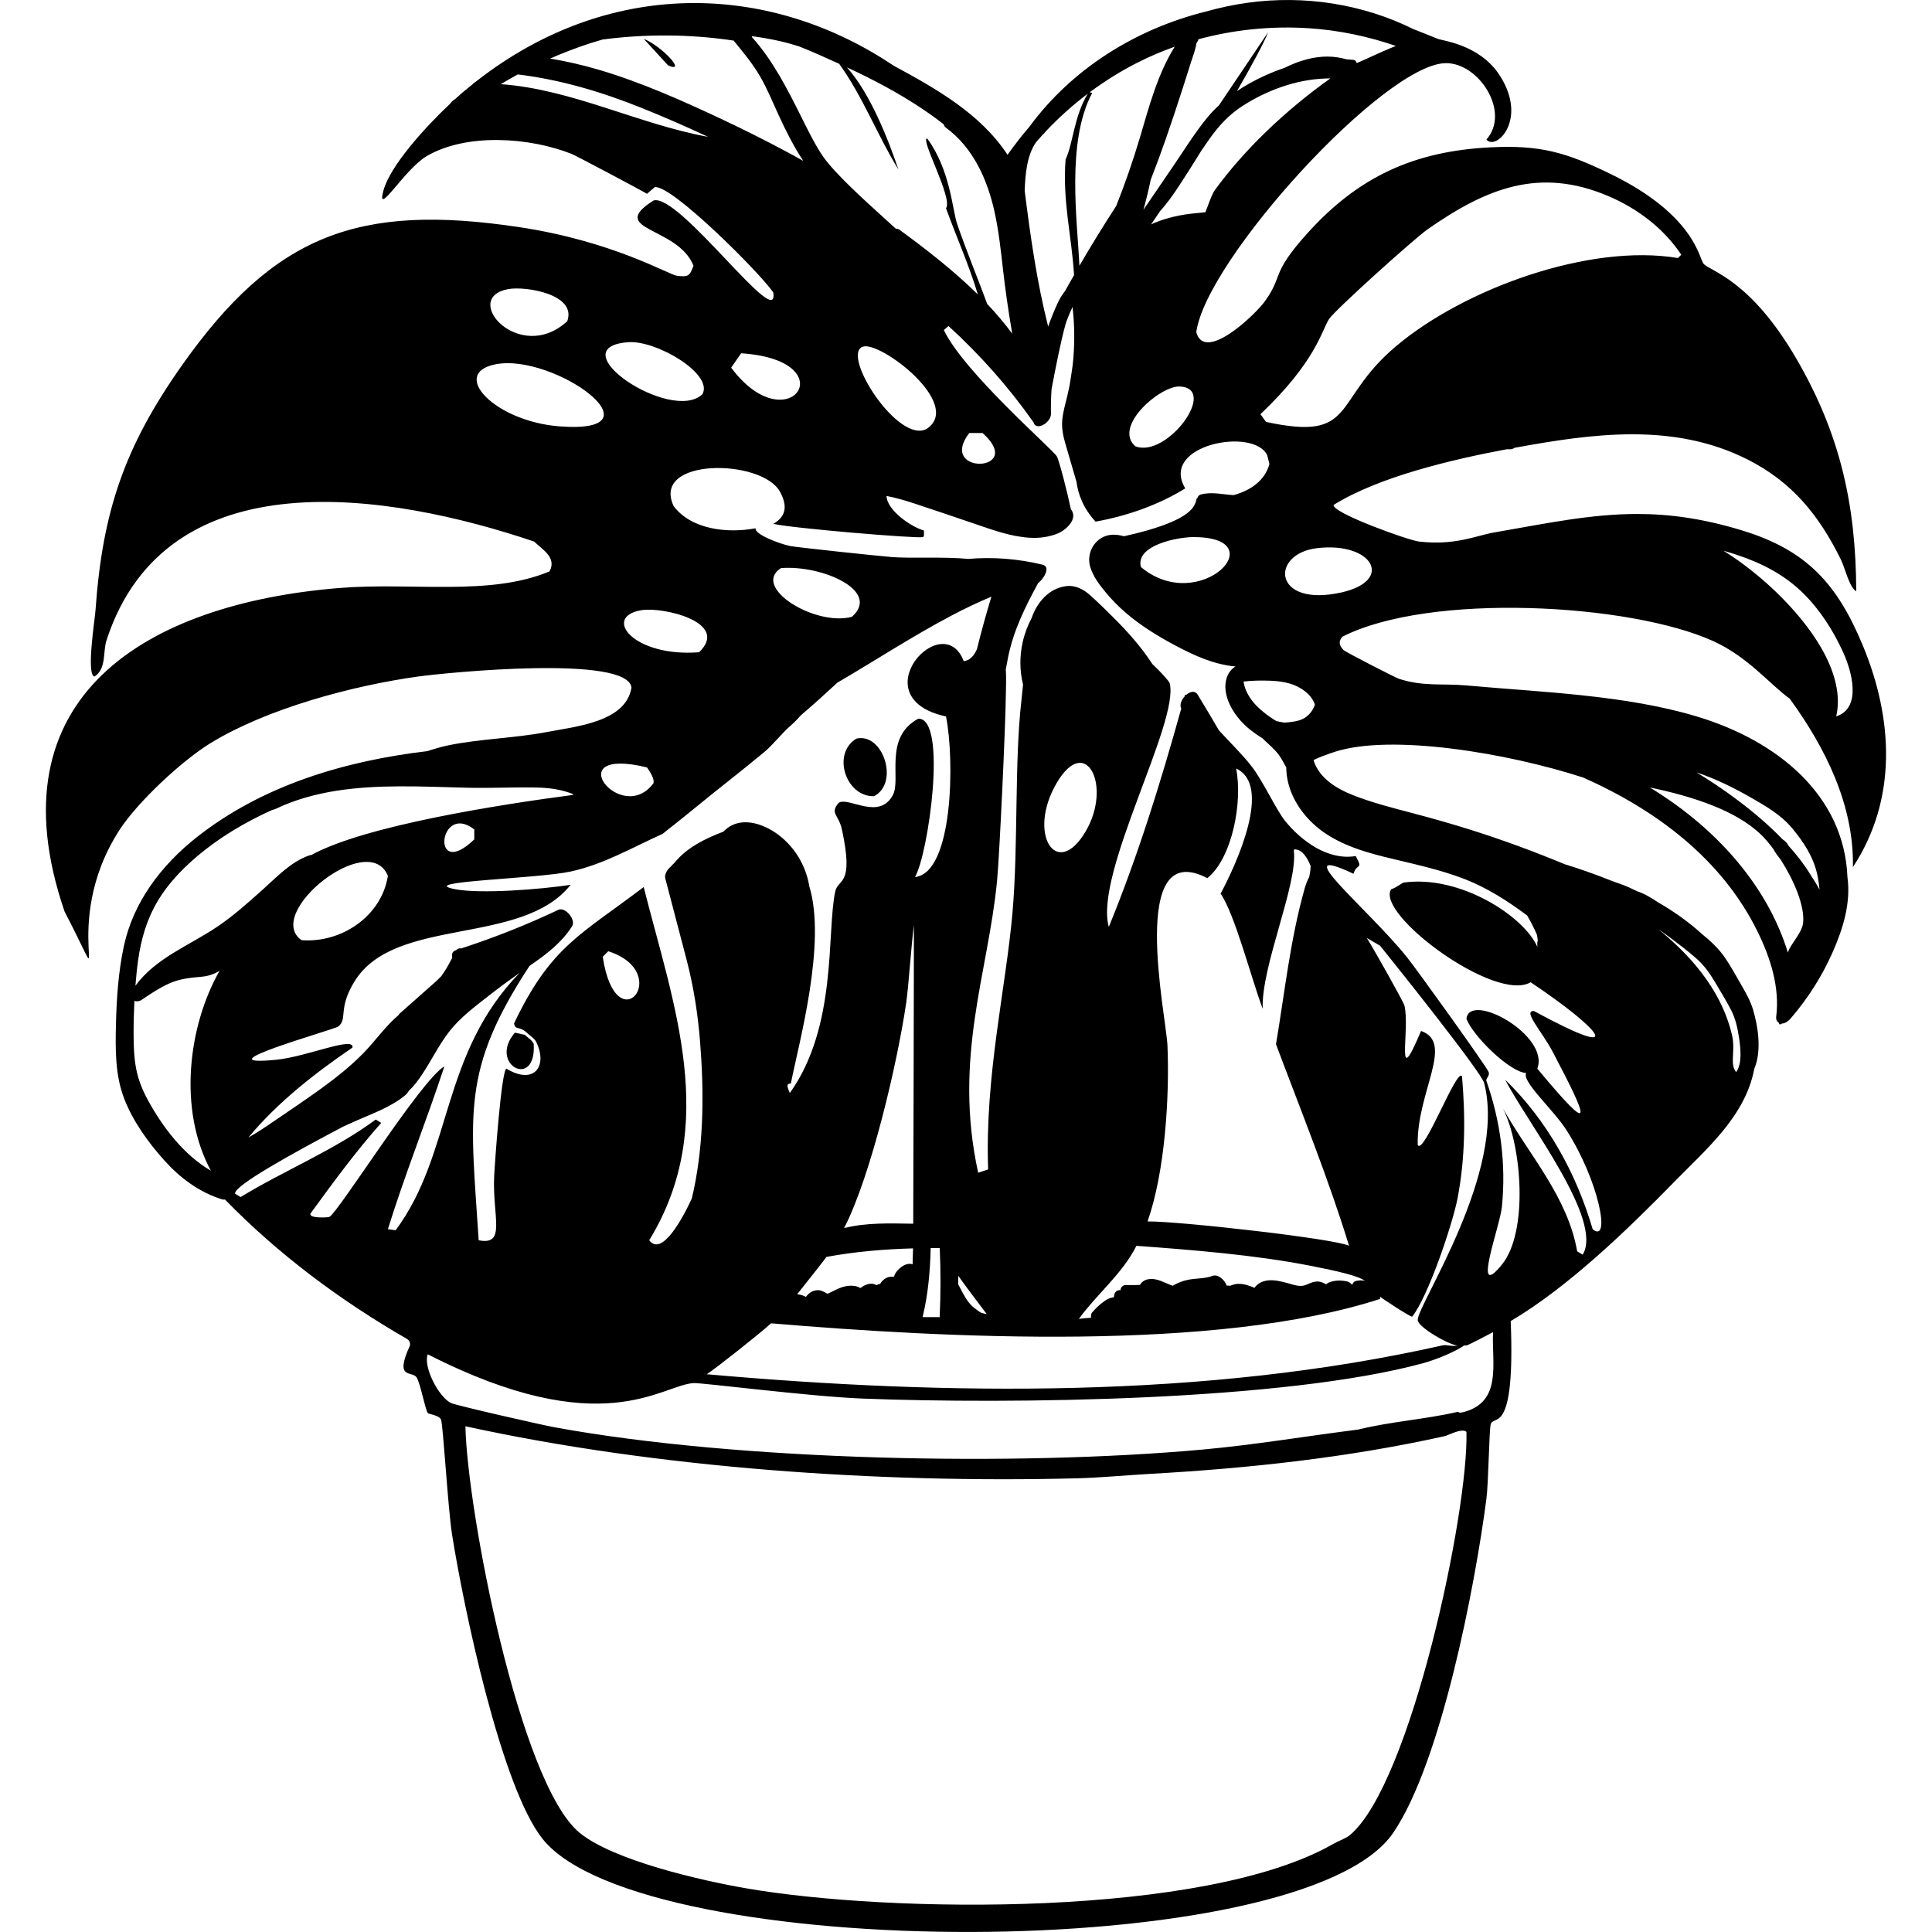 <?xml version="1.0" encoding="UTF-8"?><svg xmlns="http://www.w3.org/2000/svg" viewBox="0 0 1200 1200"><defs><style>.cls-1{fill:#000;}.cls-1,.cls-2{stroke-width:0px;}.cls-3{isolation:isolate;}.cls-2{fill:none;}.cls-4{mix-blend-mode:exclusion;}</style></defs><g class="cls-3"><g id="Layer_2"><g id="Layer_1-2"><g class="cls-4"><path class="cls-1" d="M399.81,24.09q7.57,8.25,15.13,16.51c11.94,5.3-3.27-11.57-15.13-16.51Z"/><path class="cls-1" d="M1064.21,398.25c21.41,9.71,34.91,26.65,47.46,35.77h0c22.16,30.47,39.94,66.07,39.2,104.54,27.77-42.2,25.02-92.2,6.19-137.56-15.88-38.26-34.73-59.23-74.97-71.53-24.39-7.45-45.19-10.23-65.2-10.23-28.74,0-55.84,5.74-89.55,11.61h0c-10.14,1.77-23.82,8.16-46.08,5.5-6.62-.79-53.71-17.72-52.96-22.7,28.06-17.55,73.76-28.28,107.52-34.6.75,0,1.5.01,2.25,0,.93,0,1.86-.37,2.73-.93,48.67-8.89,98.86-15.87,144.74,7.33,27.55,13.93,44.12,34.41,57.77,61.9,2.76,5.56,5.12,17.11,9.63,19.95-.19-53.85-10.02-97.78-37.14-144.43-28.94-49.79-53.71-54.28-57.77-59.15-2.65-3.17-5.33-30.17-57.77-55.71-27.52-13.41-43.61-18.02-74.28-16.51-47.58,2.34-82.33,18.2-114.17,53.65-22.83,25.41-14.51,25.76-26.14,41.95-6.02,8.39-37.44,38.39-42.64,19.26,5.96-45.03,116.56-166.34,154.75-167.13,20.67-.43,40.66,30.28,25.45,47.46,6.04,7.2,26.01-12.46,8.25-39.89-12.41-19.17-35.23-21.36-38.52-22.7-4.97-2.02-10.01-4.05-15.12-6.03-31.55-15.66-67.72-21.18-102.65-16.39-8.89,1.22-17.66,3.09-26.26,5.51-43.31,10.77-82.93,35.39-109.45,71.39-4.82,5.65-9.4,11.51-13.68,17.56-16.73-25.44-44.16-40.97-70.56-55.23C517.5,15.56,474.73,1.9,431.29,1.9c-46.26,0-93.28,15.5-135.73,48.81-.18.12-.36.24-.54.36-.62.43-1.23.97-1.82,1.56-1.84,1.48-3.69,2.94-5.51,4.48h0c-1.53,1.3-3.25,2.82-5.04,4.46-.01,0-.03.01-.05.02-1.07.63-2.13,1.62-2.96,2.77-15.67,14.75-37.28,38.58-41.47,53.96-4.79,17.59,13.05-13.24,26.82-21.32,24.82-14.57,64.12-11.71,90.1-1.38,2.75,1.09,44.56,23.31,46.77,24.76q2.41-2.06,4.81-4.13c10.4-1.74,65.39,53.28,73.59,65.34,4.16,25.61-58.08-61.49-74.28-57.09-29.58,18.74,15.16,16.05,24.76,40.58-2.37,6.27-3.1,7.12-10.32,6.19-5.12-.66-39.82-21.54-98.35-30.26-99.34-14.81-151.68,4.6-209.09,85.97-35.63,50.5-49.33,90.64-53.65,152-.41,5.82-5.84,39.81-.69,41.27,7.66-4.99,5.09-15.11,7.57-22.7,37.41-114.46,176.25-91.3,265.48-61.21,5.39,5.04,14.26,10.11,9.63,18.57-37.34,15.6-85.18,6.61-130.68,10.32-119.03,9.7-216.4,66.9-170.57,200.83,33.63,64.84-5.26,9.82,34.39-50.9,11.34-17.37,38.81-42.9,56.4-53.65,35.13-21.47,88.12-35.65,128.62-41.27,18.7-2.6,130.66-13.59,132.74,6.88-3.43,21.35-34.57,24.1-52.27,27.51-20.03,3.86-41.76,4.28-61.21,8.25-4.43.91-8.86,2.22-13.28,3.67-51.26,6.03-102.55,21.26-143.44,53.62-21.87,17.31-39.31,40.17-45.16,67.84-3.33,15.76-4.45,32.03-4.83,48.11-.37,15.5-.57,31.42,5.05,46.11,5.41,14.15,14.93,27.33,25.01,38.54,9.8,10.89,21.76,19.85,35.9,24.18.57.17,1.15.18,1.74.09,33.08,34.01,71.77,62.81,112.88,86.49,2.77,1.6,1.86,4.01,2.06,4.13-10.01,21.71,1.34,15.46,4.13,19.95,2.39,3.86,5.11,19.19,6.88,22.01.52.82,7.12,1.33,8.25,4.13,1.34,3.33,4.24,54.83,6.88,71.53,6.87,43.47,30.36,156.95,56.4,189.14,62.03,76.68,472.43,78.19,528.22-4.13,29.82-44,50.72-153.17,57.77-207.02,1.41-10.74,1.69-43.57,2.75-46.77,1.96-5.94,15.23,7.55,12.38-63.96,35.62-21,72.75-56.94,101.79-86.66,19.9-20.36,44-40.66,49.5-70.04.3-.73.58-1.47.83-2.22,3.45-10.54,1.53-23.83-1.53-34.29-1.68-5.74-4.65-10.86-7.62-16-3.1-5.37-6.11-10.85-9.55-16-3.97-5.94-9.26-10.89-14.89-15.41-8.15-7.44-17.31-13.86-26.95-19.43-.15-.1-.3-.21-.45-.3-3.93-2.56-8.01-5.11-12.47-6.56-1.91-.93-3.83-1.83-5.76-2.7-3.57-1.62-7.39-2.68-11-4.13-9.45-3.79-18.97-7.12-28.56-10.09-18.94-7.87-38.2-14.96-57.76-21.15-12.05-3.81-24.21-7.25-36.44-10.47-12.4-3.27-24.91-6.43-36.87-11.11-10.4-4.06-21.43-10.7-24.74-21.9,3.35-1.64,7.67-3.29,13.1-5.07,34.86-11.38,107.16.6,154.45,15.96,45.15,20.08,86.1,50.5,108.31,95.79,7.98,16.29,13.81,34.49,11.5,52.8-.2,1.57.44,3,1.68,3.72.1.66.31,1.02.72,1.02.29,0,.7-.22,1.2-.56,2.17-.03,4.13-1.69,5.47-3.24,10.47-12.18,19.28-25.9,25.79-40.59,6.61-14.92,11.63-30.81,9.4-47.17-2.07-50.72-43.31-84.62-93.61-99.74-.99.25-1.88.68-2.72,1.21.83-.53,1.72-.96,2.72-1.21-44.79-13.46-96.76-15.04-143.06-19.26-14.52-1.32-26.75.83-41.95-4.13-1.84-.6-33.03-16.5-34.39-17.88-4.83-4.93-.68-7.84-.69-8.25,54-27.55,178.48-20.81,230.41,2.75ZM1078.99,344.69c15.43,5.15,29.32,12.26,40.98,23.76,10.59,10.45,18.72,23.27,24.88,36.76,5.12,11.22,11.9,34.48-4.35,39.76,2.52-10.96.42-23.41-6.39-37.13-12.47-25.11-39.66-50.93-63.66-65.79,2.86.83,5.71,1.69,8.55,2.64ZM1038.56,583.29c5.03,3.76,10.02,7.62,14.76,11.75,4.91,4.27,8.39,9.08,11.71,14.65,3.41,5.73,6.92,11.45,10.02,17.35,2.93,5.59,4.13,11.32,5.08,17.49.87,5.63,2.23,16-1.81,21.37-2.31-3-2.14-6.46-1.9-11.17.18-3.46.38-7.37-.58-11.56-7.01-30.4-28.84-52.22-45.98-66.16,2.93,2.05,5.84,4.13,8.71,6.27ZM1087.6,495.43c9.36,5.36,18.64,10.7,25.62,19.09,6.91,8.31,12.92,17.41,15.37,28.06.76,3.32,1.24,6.66,1.54,10.03-1.58-3.13-3.48-6.03-5.41-9-.06-.1-.13-.19-.19-.29-3.71-6.15-8.36-12.15-13.55-17.92-.08-.14-.17-.28-.25-.42-.72-1.3-2.02-2.73-3.53-3.65-16.86-17.5-38.3-32.44-53.51-41.6,11.83,3.96,23.18,9.55,33.92,15.7ZM1093.93,518.52c2.4,2.34,5.02,5.43,7.63,8.96.05.11.1.23.16.32,1.25,2.25,2.77,4.3,4.39,6.29,8.1,12.68,14.97,28.53,13.83,39.26-.37,3.49-3.27,7.83-5.61,11.32-1.82,2.72-3.32,4.98-3.86,6.98-1.46-4.83-3.2-9.59-5.17-14.23-6.01-14.16-14.16-27.37-23.8-39.35-15.84-19.69-35.27-35.86-56.72-48.96,26.14,5.46,53.45,14.11,69.15,29.42ZM825.55,198.1c3.54-5.46,52.93-49.93,61.21-55.71,36.41-25.42,69.33-38.79,112.11-20.63,18.09,7.68,34.51,20.06,45.39,36.45q-1.03,1.03-2.06,2.06c-55.09-9.23-133.01,19.12-175.39,55.02-39.97,33.87-23.59,59.01-80.47,46.77q-1.72-2.41-3.44-4.81c34.54-32.76,37.92-51.86,42.64-59.15ZM754.55,118.08c-1.32,1.81-2.79,5.61-4.58,10.39-.43,1.15-.93,2.5-1.28,3.35-.8.12-2.1.23-3.28.34-6.57.59-18.14,1.62-30.45,7.2,1.85-2.72,3.7-5.43,5.54-8.15,2.48-2.79,4.81-5.79,6.01-7.37,3.48-4.58,11.1-16.37,19.87-30.56,1.56-2.24,3.1-4.5,4.67-6.73,5.91-8.44,12.47-15.53,21.22-21.08,8.54-5.42,17.73-9.73,27.41-12.68,8.59-2.62,17.62-4.09,26.62-4.08-28.44,20.23-53.64,44.54-71.75,69.38ZM705.18,277.2c-14.08-12.3,15.46-37.63,27.51-37.14,24.38.99-7.89,44.75-27.51,37.14ZM740.12,37.53c1.08-3.41,2.49-6.97,2.96-10.58.43-.74.87-1.47,1.3-2.17-.13-.13-.21-.21-.31-.31,22.4-6.12,45.82-8.44,69.06-6.92,18.34,1.2,36.48,5,53.86,10.97-6.17,2.5-12.1,5.2-16.76,7.33-3.13,1.43-6.35,2.91-7.54,3.31,0,0-.01,0-.02,0-.26-1.05-.9-1.86-2.17-1.99-1.43-.15-2.86-.26-4.29-.34-3.07-.9-7.01-1.69-11.85-1.69-8.39,0-17.34,2.41-26.69,7.08-7.44,2.47-14.67,5.7-21.58,9.57-2.67,1.5-5.27,3.09-7.79,4.79,9.01-15.6,16.62-29.62,19.4-36.62-14.12,20.99-23.01,34.2-30.55,45.41-2.7,2.5-5.26,5.17-7.62,8.06-7.59,9.33-13.98,19.73-20.75,29.65-6.19,9.08-12.39,18.15-18.58,27.23,1.69-6.14,3.23-12.32,4.5-18.57,3.32-8.54,6.51-17.12,9.52-25.77,3.73-10.7,7.27-21.47,10.73-32.25,1.73-5.39,3.44-10.8,5.15-16.2ZM706.32,39c7.56-3.86,15.36-7.18,23.33-10.01-10.63,17.04-15.75,36.61-21.44,55.81-4.32,14.6-9.3,29-14.92,43.14-7.92,12.19-15.54,24.57-22.85,37.13-1.22-27.47-8.33-76.9,7.92-107.28l-1.49-.5c9.26-6.89,19.1-13.02,29.45-18.3ZM643.5,88.34c1.34-1.56,2.71-3.1,4.09-4.62.1-.08.18-.18.28-.26.55-.46,1.11-1.08,1.6-1.77,8.04-8.56,16.8-16.41,26.16-23.48-8.52,13.95-9.07,30.79-13.77,40.85-2.04,25.8,3.92,48.37,5.25,71.8-1.87,3.28-3.75,6.55-5.58,9.86-.01.03-.03.06-.04.08-1.87,2.3-3.39,4.96-4.66,7.69-2.16,4.67-4.09,9.46-5.81,14.31-7-27.69-11.02-56-14.57-84.33.39-10.34,1.33-21.84,7.06-30.14ZM467.22,22.48c5.72.79,11.41,1.76,17.06,3.04,4.04.91,7.99,2.02,11.91,3.25,8.48,3.36,16.81,7.11,25.03,10.86,14.75,20.4,23.58,44.15,36.78,65.63-6.08-18.16-17.44-47.29-31.95-63.41,16.05,7.44,31.75,15.7,46.48,25.53,4.67,3.12,9.23,6.41,13.66,9.87.19.8.59,1.53,1.34,2.07,16.8,12.3,25.66,31.95,30.09,51.78,2.67,11.99,4,24.21,5.38,36.4,1.41,12.52,3.23,24.95,5.31,37.38.13.79.27,1.59.41,2.38-4.75-6.44-9.97-12.56-15.51-18.42-4.93-13.41-13.67-34.88-18.75-49.87-2.87-8.48-4.3-33.73-18.57-52.96-4.62,0,16.2,37.24,11.69,43.33,6.36,17.6,14.53,35.8,19.76,53.54-14.95-14.76-31.86-27.85-48.59-40.13-.73-.53-1.53-.72-2.35-.7-2.03-1.88-4.48-4.1-7.47-6.81-12.65-11.46-29.99-27.16-37.51-37.75-4.44-6.25-9-15.39-13.82-25.06-8.27-16.59-17.62-35.16-30.7-49.52.11-.14.23-.27.33-.41ZM575.88,266.2c-17.56,10.57-53.99-46.27-39.89-50.9,10.77-3.53,62.08,35.43,39.89,50.9ZM311.06,52.27c3.48-2.08,6.98-4.11,10.54-6.04,26.75,3.26,52.16,10.85,77.14,20.89,13.86,5.57,27.55,11.57,41.09,17.89-43.62-7.98-84.33-29.52-128.77-32.74ZM449.47,74.58c-25.14-11.85-51.01-23.42-77.7-31.3-9.88-2.92-19.92-5.18-30.06-6.92,8.04-3.53,16.25-6.67,24.62-9.41,2.65-.82,5.3-1.62,7.95-2.41,27.05-3.54,54.46-3.36,81.45.68.15.22.31.44.46.63,5.69,6.93,11.42,13.86,15.93,21.64,4.44,7.65,7.76,15.88,11.45,23.9,4.51,9.82,9.4,19.55,15.35,28.55-3.99-2.26-8.02-4.45-12.07-6.61-12.3-6.55-24.77-12.81-37.38-18.75ZM460.33,219.43c66.01,4.32,29.35,56.52-6.19,8.94q3.09-4.47,6.19-8.94ZM315.9,179.53c10.52-1.83,42.45,3.11,36.45,19.95-29.68,27.36-66.88-14.66-36.45-19.95ZM347.53,264.82c-40.08-3.05-68.45-32.78-39.89-38.52,36.27-7.28,106.28,43.56,39.89,38.52ZM390.18,212.55c17.63-1.31,53.21,19.84,46.08,32.33-19.42,18.31-89.8-29.08-46.08-32.33ZM398.43,378.99c13.48-2.2,55.21,7.58,35.76,26.14-41,3.15-60.31-22.13-35.76-26.14ZM491.28,450.52c3.24-2.72,5.46-5.69,6.88-6.88,7.5-6.3,14.7-13.02,21.95-19.63,23.6-13.78,46.5-28.79,70.69-41.56,8.16-4.31,16.48-8.29,24.98-11.86-3.28,10.81-6.29,21.71-9,32.68-.5,1.05-1.04,2.09-1.68,3.06-.18.27-.37.53-.56.79-.07.08-.18.21-.29.34-.55.6-1.14,1.16-1.78,1.66-.25.19-.51.35-.76.54-.05.04-.06.05-.1.08-.04.01-.06.02-.11.04-.68.29-1.36.55-2.08.72l-.36.08c-.24.04-.34.06-.34.06-.06,0-.09,0-.14,0,0,0,0-.01,0-.02-12.95-33.78-64.55,22.72-11,34.39,5.36,26.31,4.64,97.24-19.26,99.73,8.3-14.08,20.38-98.76,2.06-98.35-21.75,11.72-10.47,37.57-15.82,47.46-8.68,16.03-27.41.76-33.7,4.81-5.59,6.81.03,7.11,2.06,16.51,7.72,35.58-2.35,30.25-4.13,38.52-5.44,25.28,1.49,83.69-28.2,125.18-3.53-7.42.46-5.05.69-6.19,4.77-24.41,22.36-87.02,11.28-122.61-.01-.12,0-.24-.02-.35-2.18-12.25-8.94-23.52-18.87-31.06-9.9-7.51-24.73-12.29-34.29-2.14-11.46,4.37-22.86,9.9-30.6,19.55-.73.66-1.42,1.35-2.04,2.09-2.35,1.92-4.17,4.98-3.52,7.47,4.44,16.94,8.92,33.87,13.32,50.82,4.33,16.69,6.92,33.41,8.29,50.6,2.42,30.39,2.39,61.53-3.81,91.5-.4,1.96-.87,3.9-1.33,5.84-5.78,12.61-18.7,36.36-26.45,25.96,43.83-71.72,15-146.43-3.44-219.4-39.04,29.73-57.53,36.55-80.47,84.6.5,4.64,3.32,1.37,8.25,6.19,1.76,1.72,4.36,3.14,5.5,5.5,7.35,15.14-1.48,26.88-18.57,16.51-3.17,1.78-7.2,58.98-7.57,66.72-1.19,25.23,7.73,43.33-9.63,39.89-5.03-78.83-11.04-105.33,31.56-170.41.66-.46,1.31-.92,1.97-1.38,9.37-6.52,18.36-13.53,24.52-23.32,2.47-3.93-4.22-12.18-8.57-10.13-19.57,9.27-39.71,17.23-60.29,23.96-1.2-.19-2.33.06-3.08,1.04-.11.04-.22.08-.33.11-2.21.71-2.69,2.59-2.17,4.65-1.65,3.22-3.41,6.38-5.42,9.39-.46.7-.95,1.38-1.43,2.06-1.27,1.31-2.58,2.59-3.97,3.84-7.25,6.49-14.56,12.91-21.84,19.36-.33.29-.57.62-.75.98-8.23,6.98-14.37,16.03-21.9,23.71-8.1,8.26-17.21,15.45-26.57,22.21-9.77,7.05-19.79,13.75-29.73,20.55-4.91,3.36-9.85,6.68-15.02,9.53,18.2-21.89,41.16-39.82,64.62-55.83,1.37-7.38-28.37,5.72-47.46,7.57-48.29,4.67,35.58-18.5,38.52-20.63,6.24-4.53-.4-10.93,10.32-28.2,25.17-40.56,103.82-21.56,134.12-59.84-18.18,2.77-55.51,5.78-71.53,2.75-26.01-4.91,50.15-6.39,71.53-11,20.49-4.43,38.22-14.89,57.09-23.38,6.89-5.45,13.86-10.92,20.63-16.51,14.08-11.61,28.6-22.66,42.64-34.39,5.7-4.76,11.02-11.9,16.51-16.51ZM485.09,352.86c25.39-2.02,62.39,14.1,44.02,30.26-22.95,6.13-62.61-18.48-44.02-30.26ZM725.13,649.29c-.77-17.98-24.88-129.71,24.76-103.86,15.6-12.51,22.05-47.74,17.88-68.09,22.71,10.39.23,59.25-9.63,77.72,8.77,12.55,19.2,53.09,26.14,71.53-1.05-26.4,22-77.48,19.33-98.36.04-.06.09-.11.13-.17.08-.16.09-.33.15-.5,5.2-.18,8.37,5.85,10.19,10.37-.02.19-.04.39-.05.6v-.13c-.03,2.15-.45,4.26-.87,6.36-1.37,2.28-2.42,5.74-2.74,6.86-9.02,31.72-12.4,64.56-17.88,96.98,15.53,41.4,32.6,83.46,45.39,125.18-8.35-4.35-106.03-15.37-125.18-15.13,10.8-30.43,13.75-77.28,12.38-109.36ZM813.85,786.16c17.47,3.45,30.11,6.36,34.07,9.53-.57-.23-1.16-.38-1.74-.38-.09,0-.15.03-.23.03-.01,0-.02,0-.03,0-.44-.07-.9-.09-1.34-.06-.63.04-1.26.13-1.88.24-.23.04-.45.09-.67.16-.64.17-1.13.52-1.45,1.07-.36.36-.55.81-.66,1.3-1-1.12-2.23-1.97-3.56-2.22-2.78-.52-5.3-.67-8.09-.12-1.11.22-2.17.56-3.19,1.04-.44.21-1.02.63-1.6.95-.34-.23-.57-.39-.5-.35-.89-.51-1.85-.9-2.84-1.15-2.26-.55-4.44-.03-6.53.85-1.79.76-3.4,1.6-5.39,1.65-1.82.05-3.55-.34-5.29-.83-7.44-2.07-17.29-5.48-23.39,1.47-.16.18-.23.37-.35.56-3.29-1.45-6.77-2.61-10.36-2.47-1.71.07-3.21.56-4.66,1.17-.08,0-.15-.02-.22-.02-.69-.06-1.39-.09-2.08-.12-1.09-3.4-5.31-7.23-8.68-5.99-4.83,1.78-9.99,1.44-15,2.38-3.52.66-6.82,2-9.91,3.77-1.11-.43-2.2-.88-3.27-1.34-3.68-1.58-7.43-3.39-11.55-2.77-2.47.37-4.39,1.7-5.42,3.57-2.87.14-5.74.19-8.61.08-1.25-.05-2.51.59-3.1,1.72-.23.43-.33.94-.37,1.47-.56-.07-1.12-.07-1.64.14-1.2.48-2.05,1.44-2.21,2.78-.05.43-.16.85-.24,1.28-.03.06-.06.12-.09.18-.94.29-1.95.35-2.87.74-1.52.66-2.9,1.62-4.21,2.62-2.16,1.67-4.13,3.56-5.91,5.62-.65.59-1.03,1.32-1.13,2.19-.06.53-.04,1.05.03,1.57-2.78.18-5.32.41-7.59.72,11.26-15.5,26.97-27.96,35.76-45.39,34.69,2.56,73.92,5.66,107.98,12.38ZM674.23,516.55c-17.99,30.32-36.44,1.29-17.88-30.26,18.21-30.97,34.59,2.11,17.88,30.26ZM857.18,806.8v-1.38c.84.82,18.8,12.65,19.95,12.38,9.92-12.4,25.16-57.73,28.2-73.59,4.78-24.94,4.93-50.47,2.75-75.66-3.11-6-23.68,49.15-27.51,42.64-.78-32.66,23.06-63.56,2.06-70.84-16.48,39.13-6.65-.71-10.32-15.82-.57-2.33-20.65-37.94-23.38-41.95q4.13,2.41,8.25,4.81c9.8,12.12,62.93,78.59,64.65,85.29,14.2,55.09-41.51,137.81-41.27,147.19.12,4.63,20.17,15.82,24.76,15.82-3.93.92-6.32-.75-9.63,0-146.63,33.1-307.51,31.12-456.69,17.88,5.79-3.76,34.8-26.72,39.89-31.64,108.65,9.18,276.71,17.82,378.28-15.13ZM567.11,775.36c-.06,3.31-.15,6.63-.28,9.94-1.18-.46-2.44-.36-3.71-.04-.68.17-1.32.53-1.94.83-.22.11-.43.23-.63.37-1.39.95-2.55,1.94-3.6,3.27-.73.92-1.36,2.09-1.71,3.28-.19-.01-.37-.03-.56-.04-.62-.03-1.25,0-1.87.1-.75.04-1.45.24-2.09.61-.78.3-1.47.75-2.08,1.34-.71.6-1.3,1.3-1.76,2.11-.07.1-.12.2-.18.3-.82.13-1.59.38-2.31.81-1.14-.72-2.51-1.02-3.98-.86-1.43.15-2.8.64-4.05,1.35-.36.2-.69.41-1.02.65-.38.28-.68.5-.91.67-.07-.04-.12-.07-.21-.12-1.07-.61-2.18-1.02-3.39-1.2-2.63-.39-5.24-.05-7.77.76-2.34.75-4.54,1.94-6.74,3.02-.19.09-1.33.6-.66.32-.46.2-1.35.69-1.86.71.08,0-.46-.29-.68-.42-1.96-1.11-3.65-1.99-5.97-1.72-2.85.33-5.02,1.98-6.61,4.13-1.85-1.04-3.6-1.5-5.43-1.6,7.44-9.34,17.48-22.09,18.22-23.24,17.75-3.28,35.76-4.8,53.82-5.3ZM524.3,762.78c16.78-32.66,33.05-102.52,38.52-139.62,1.54-10.47,3-34.27,4.83-48.67-.13,61.86-.19,123.72-.43,185.58-14.42-.21-28.87-.79-42.92,2.71ZM573.04,818.07c3.45-14.08,4.66-28.45,5.03-42.89,1.87-.01,3.75-.02,5.62-.02.65,14.3.63,28.63-.05,42.94-3.4-.02-6.95-.02-10.6-.03ZM612.05,816.07c-.1-.01-.15-.02-.22-.02-.02,0-.03,0-.06-.02-.77-.2-1.52-.41-2.28-.63-.04-.02-.05-.03-.1-.06-.26-.15-.53-.29-.8-.44-.06-.04-.69-.46-.74-.48-.05-.04-.1-.07-.12-.09-.62-.45-1.23-.92-1.84-1.39-.56-.43-1.11-.86-1.65-1.32-.25-.22-.5-.44-.75-.66-.9-.99-1.76-1.99-2.58-3.05-.02-.03-.02-.02-.04-.05-.1-.15-.2-.29-.3-.44-.41-.62-.8-1.24-1.18-1.87-1.49-2.48-2.8-5.06-4.1-7.63-.04-.08-.1-.15-.15-.23.02-1.75.07-3.5.07-5.24,5.9,8.37,12.85,17.28,17.64,23.71-.27-.03-.54-.06-.82-.09ZM374.36,594.27q1.72-1.72,3.44-3.44c41.19,13.3,4.88,58.19-3.44,3.44ZM240.93,544.06c-4.08,25.3-29.1,41.79-53.65,39.89-23.62-16.62,41.87-69.19,53.65-39.89ZM294.58,515.17v6.19c-27.27,26.27-22.19-23.45,0-6.19ZM401.87,476.66c5.42,7.65,3.78,9.24,4.13,9.63-19.8,27.39-60.1-23.27-4.13-9.63ZM130.97,727.14c-16.96-9.89-29.95-27.06-39.12-43.86-3.37-6.18-5.99-12.62-7.3-19.56-1.36-7.15-1.55-14.45-1.57-21.71-.02-6.78.16-13.57.51-20.36,1.39.58,3.18.26,4.45-.6,5.5-3.74,11.13-7.52,17.23-10.23,6.58-2.92,12.87-3.51,19.94-4.14,4.27-.38,7.97-1.64,11.26-3.7-19.67,34.67-25.77,86.49-5.39,124.17ZM123.91,644.49c-.96,4.74-1.68,9.53-2.16,14.35-.32,3.21-.53,6.44-.63,9.65.1-3.22.31-6.44.63-9.65.48-4.82,1.21-9.62,2.16-14.35ZM135.04,575.54c-17.37,11.75-38.15,19.31-50.93,36.73.43-5.29.94-10.58,1.67-15.82,1.82-13.21,5.49-25.74,12.41-37.2,6.21-10.28,14.62-19.16,23.71-26.92,14.12-12.05,30.27-21.65,47.23-29.29.77-.13,1.55-.38,2.27-.72,23.74-11.32,50.64-13.77,76.6-13.91,14.14-.08,28.27.54,42.4.87,13.44.31,26.85-.32,40.28-.2,6.74.06,13.48.55,20,2.37,1.58.44,3.22.98,4.85,1.61.21.2.4.44.61.65-45.54,5.99-129.3,19.02-162.73,37.33-.4.03-.8.09-1.23.24-11.47,3.91-20.32,13.5-29.14,21.39-8.98,8.03-18.01,16.12-28,22.88ZM245.74,764.15q-2.41-.34-4.81-.69c10.56-34.08,23.95-67.21,35.08-101.11-14.53,8.3-66.11,91.22-71.53,93.54-.64.27-12.53,1.07-11.69-2.06,14.07-19.3,28.13-38.56,44.02-56.4l-3.44-2.06c-26.03,19.23-56.44,31.39-83.91,48.14q-1.72-1.03-3.44-2.06c-1.14-4.86,36.83-25.72,67.27-41.76,2.47-1.12,4.94-2.23,7.41-3.34,10.51-4.7,22.39-8.76,31.26-16.31.77-.66,1.49-1.59,2.05-2.62,3.1-2.82,5.75-6.44,8.1-9.96,5.89-8.8,10.49-18.49,17.02-26.86,6.72-8.6,15.81-15.36,24.33-22.05,6.3-4.94,12.75-9.66,19.27-14.28-49.39,51-41.3,111.74-76.99,159.88ZM838.62,1139.68c-2.6,2.21-7.37,3.8-10.32,5.5-79.46,45.8-275.76,43.32-365.9,27.51-27.05-4.75-81.58-17.14-102.48-34.39-37.31-30.8-69.76-200.16-70.84-252.42,119.43,26.12,257.45,35.46,379.66,32.33,14.92-.38,30.41-1.91,45.39-2.75,61.44-3.44,122.75-10.05,182.95-23.38,2.93-.65,10.67-5.26,13.76-2.75,1.36,49.46-34.44,218.25-72.22,250.35ZM909.46,876.95c-4.15,1.14-3.18-.22-4.13,0-20.21,4.65-41.68,6.01-61.9,11-32.18,4.05-63.94,9.44-96.29,12.38-116.02,10.53-287.92,7.14-402.36-13.76-8.67-1.58-61.67-13.66-64.65-15.13-7.91-3.9-17.41-22.8-14.44-30.26-.55-.28-1.13-.68-1.72-1.12.6.44,1.18.84,1.72,1.12,108.4,55.34,145.22,19.02,165.07,17.88,5.28-.3,72.11,8.35,105.23,9.63,91.83,3.55,261.75,1.53,348.02-22.01,7.18-1.96,19.21-6.69,25.45-11,.43-.11.95.12,1.38,0,2.22-.6,12.34-6.16,16.51-8.25-.85,19.28,5.75,43.05-17.88,49.52ZM859.6,532.15c17,4.24,34.21,7.61,50.58,14.04,13.96,5.49,26.41,13.56,38.37,22.44,2.27,3.88,4.31,7.88,6.08,12,.25,1.37.43,2.75.57,4.14-.11-.04-.24-.09-.34-.12v3.44c-8.28-18.96-48.06-44.89-83.22-39.89-.44.06-5.06,3.5-7.57,4.13-9.9,15.26,64.56,70.73,86.66,57.77,43.69,29.26,61.61,50.22,2.06,17.88-7.28-.39,4.94,12.6,11.69,25.45,22.65,43.07,26.32,53.55-9.63,10.32,7.89-20.71-42.04-48.16-44.02-30.95,3.9,10.49,26.69,33.04,37.14,33.7-3.1,5,16.78,22.69,24.76,35.08,20.7,32.14,27.86,71.27,16.51,61.9-10.25-34.86-28.16-67.38-54.33-92.85,13.77,26.84,61.15,87.06,48.14,108.67q-1.72-1.03-3.44-2.06c-5.95-33.93-29.74-59.64-46.08-88.72,11.76,23.35,15.86,76.64-.69,96.98-19.01,23.37-1.24-23.53,0-35.77,2.73-26.96-.87-53.35-9.63-78.41-.51-1.45,2.38-3.14,1.38-5.5-1.72-4.04-44.92-64.13-50.9-71.53-24.71-30.61-75.72-71.68-33.01-51.58,2.07-7,6.23-2,1.38-11-17.13,2.9-33.77-9.28-44.02-22.01h0c-5.23-6.5-13.87-25.06-20.63-33.7-6.18-7.9-13.57-14.93-20.35-22.42-4.33-7.42-8.71-14.82-13.19-22.15-1.69-2.76-4.84-1.87-7.28.33-.16-.16-.28-.3-.44-.47-.12.42-.24.84-.35,1.26-2.04,2.24-3.28,5.33-2.11,7.57-12.79,45.87-26.94,91.6-44.99,135.6-9.28-32.96,43.94-127.1,37.83-151.31-.32-1.27-5.37-6.9-10.78-11.96-6.95-10.75-15.54-20.31-24.6-29.31-4.54-4.51-9.13-9.02-13.89-13.3-4.29-3.86-9.34-6.56-15.27-5.75-10.61,1.45-17.93,10.13-21.23,19.81-2.56,4.77-4.47,9.94-5.62,15.23-1.9,8.74-1.81,17.53.29,26.07-.34,3.41-.66,6.81-1.05,10.21-4.34,38.03-1.89,89.89-5.5,131.37-4.07,46.77-17.26,101.59-15.13,159.57l-6.19,2.06c-15.63-71.37,6.1-123.75,11.69-180.89,1.61-16.47,5.34-98.03,5.5-116.24.02-2.28.37-10.95-.06-15.35.45-2.57.92-5.13,1.44-7.69,3.37-16.63,10.64-31.38,18.68-46.09.14-.11.26-.24.41-.34,2.41-1.74,8.02-9.69,2.24-11.09-15.11-3.67-30.71-4.87-46.15-3.57-14.93-1.47-36.14-.23-47.4-1.15-10.03-.82-59.42-6.07-63.28-6.88-6.73-1.42-22.19-7.32-21.32-11-16.82,3.22-39.69,1.09-50.9-13.76-14.19-30.28,54.81-29.52,66.03-8.94,4.5,8.25,4.33,15.14-4.13,19.95,11.48,2.73,88.26,9.15,92.85,8.25,1.17-.23.59-3.13.69-4.13-7.16-1.86-22.86-12.16-23.24-21.44,5.71,1.08,11.31,2.72,16.83,4.52,12.46,4.06,24.84,8.35,37.25,12.54,11.42,3.85,22.89,8.22,35.05,8.91,5.8.33,11.79-.45,17.19-2.64,4.93-2.01,12.59-8.72,8.57-14.63-.11-.17-.24-.3-.36-.44-2.11-10.15-7.3-30.49-8.75-32.89-2.72-4.53-57.66-52.18-70.15-78.41,1.45-1.27,2.14-1.87,2.87-2.51,19.47,17.75,37.06,37.51,52.29,59.08.16.23.34.4.52.58.79,3.38,4.08,3.09,6.84,1.24.02.02.04.05.07.07.01-.03.03-.1.04-.14,2.16-1.49,3.96-3.94,3.91-6.33-.12-5.11,0-10.22.36-15.32,2.49-13.21,5.68-29.48,8.72-40.42.38-1.06.71-2.13,1.12-3.18.98-2.52,2.04-5,3.19-7.44,1.38,12.03,1.42,24.21.08,36.24-.58,4.24-1.25,8.46-1.94,12.69-.43,2.17-.9,4.33-1.42,6.48-1.22,5-2.71,10-3.13,15.15-.44,5.37.74,10.23,2.23,15.34,2.2,7.53,4.4,15.06,6.6,22.59,1.06,7.81,4.11,16.45,11.88,24.87,19.48-3.5,38.78-10.21,55.71-20.63-16.25-27.07,42.55-38.26,50.9-20.63q.69,2.75,1.38,5.5c-2.89,10.56-12.16,16.57-22.26,19.29-6.87-.35-13.51-2.23-20.4-.36-1.09.3-1.7,1.04-1.99,1.94-.05.04-.09.08-.13.12-.21.21-.37.45-.49.72-.02.04-.05.07-.06.11-.14.34-.21.72-.23,1.12-.07.18-.16.36-.19.56-1.26,3.51-4.24,12.42-44.58,21.34-4.97-1.37-10.09-1.58-14.63,1.45-5.73,3.83-8.29,11.02-6.35,17.58,1.74,5.88,5.64,11.01,9.5,15.68,3.88,4.7,8.13,9.04,12.76,13,9.45,8.08,20.13,14.6,31.09,20.4,11.8,6.25,23.52,11.53,36.86,12.79-2.5,1.6-4.48,3.9-5.5,7.25-2.87,9.44,2.82,19.99,8.98,26.75,3.52,3.86,7.75,7.08,12.14,9.89.34.22.69.42,1.04.64,4.39,4.06,8.21,7.59,9.96,9.92,1.66,2.19,3.29,5.27,4.92,8.22.12,13.47,6.92,25.83,16.75,35.01,12.04,11.25,28.36,16.61,44.02,20.52ZM602.02,268.95h8.25c27.5,24.55-28.39,26.37-8.25,0ZM708.62,352.17c-3.48-13.56,22.9-18.53,32.33-18.57,51.94-.24,4.03,49.14-32.33,18.57ZM816.4,438.56c-.06.17-.1.27-.12.35,0-.02-.02,0-.11.17-.24.49-.48.97-.74,1.45-.04.08-.34.58-.52.87-.21.28-.62.87-.61.85-.33.43-.67.84-1.02,1.25-.05.06-.07.08-.1.12-.07.06-.11.1-.2.18-.39.37-.79.73-1.2,1.08-.09.08-.55.43-.69.54-.35.24-.71.47-1.07.69-3.14,1.86-7.82,2.42-12.2,2.72-1.69-.24-3.38-.55-5.07-.98-.45-.27-.9-.53-1.34-.81-3.47-2.22-6.82-4.7-9.81-7.53-2.94-2.79-5.41-5.96-7.18-9.63-.79-1.63-1.37-3.28-1.75-5.05-.07-.34-.19-.9-.29-1.5,1.32-.15,2.65-.3,3.98-.39,2.91-.2,5.83-.25,8.75-.23,5.29.04,10.57.36,15.69,1.78,6.6,1.82,13.72,6.49,15.9,13.14-.1.31-.2.62-.3.92ZM817.98,340.48c34.47-4.14,48.35,20.09,15.13,27.51-42.58,9.51-44.5-23.98-15.13-27.51Z"/><path class="cls-1" d="M331.49,648.28c-1.15-2.36-3.74-3.78-5.5-5.5q-3.1-.69-6.19-1.38c-16.93,19.8,13.54,35.79,11.69,6.88Z"/><path class="cls-1" d="M542.87,494.54c15.89-8.17,5.64-39.71-11-35.76-15.41,9.44-6.49,36.22,11,35.76Z"/><rect class="cls-2" width="1200" height="1200"/></g></g></g></g></svg>